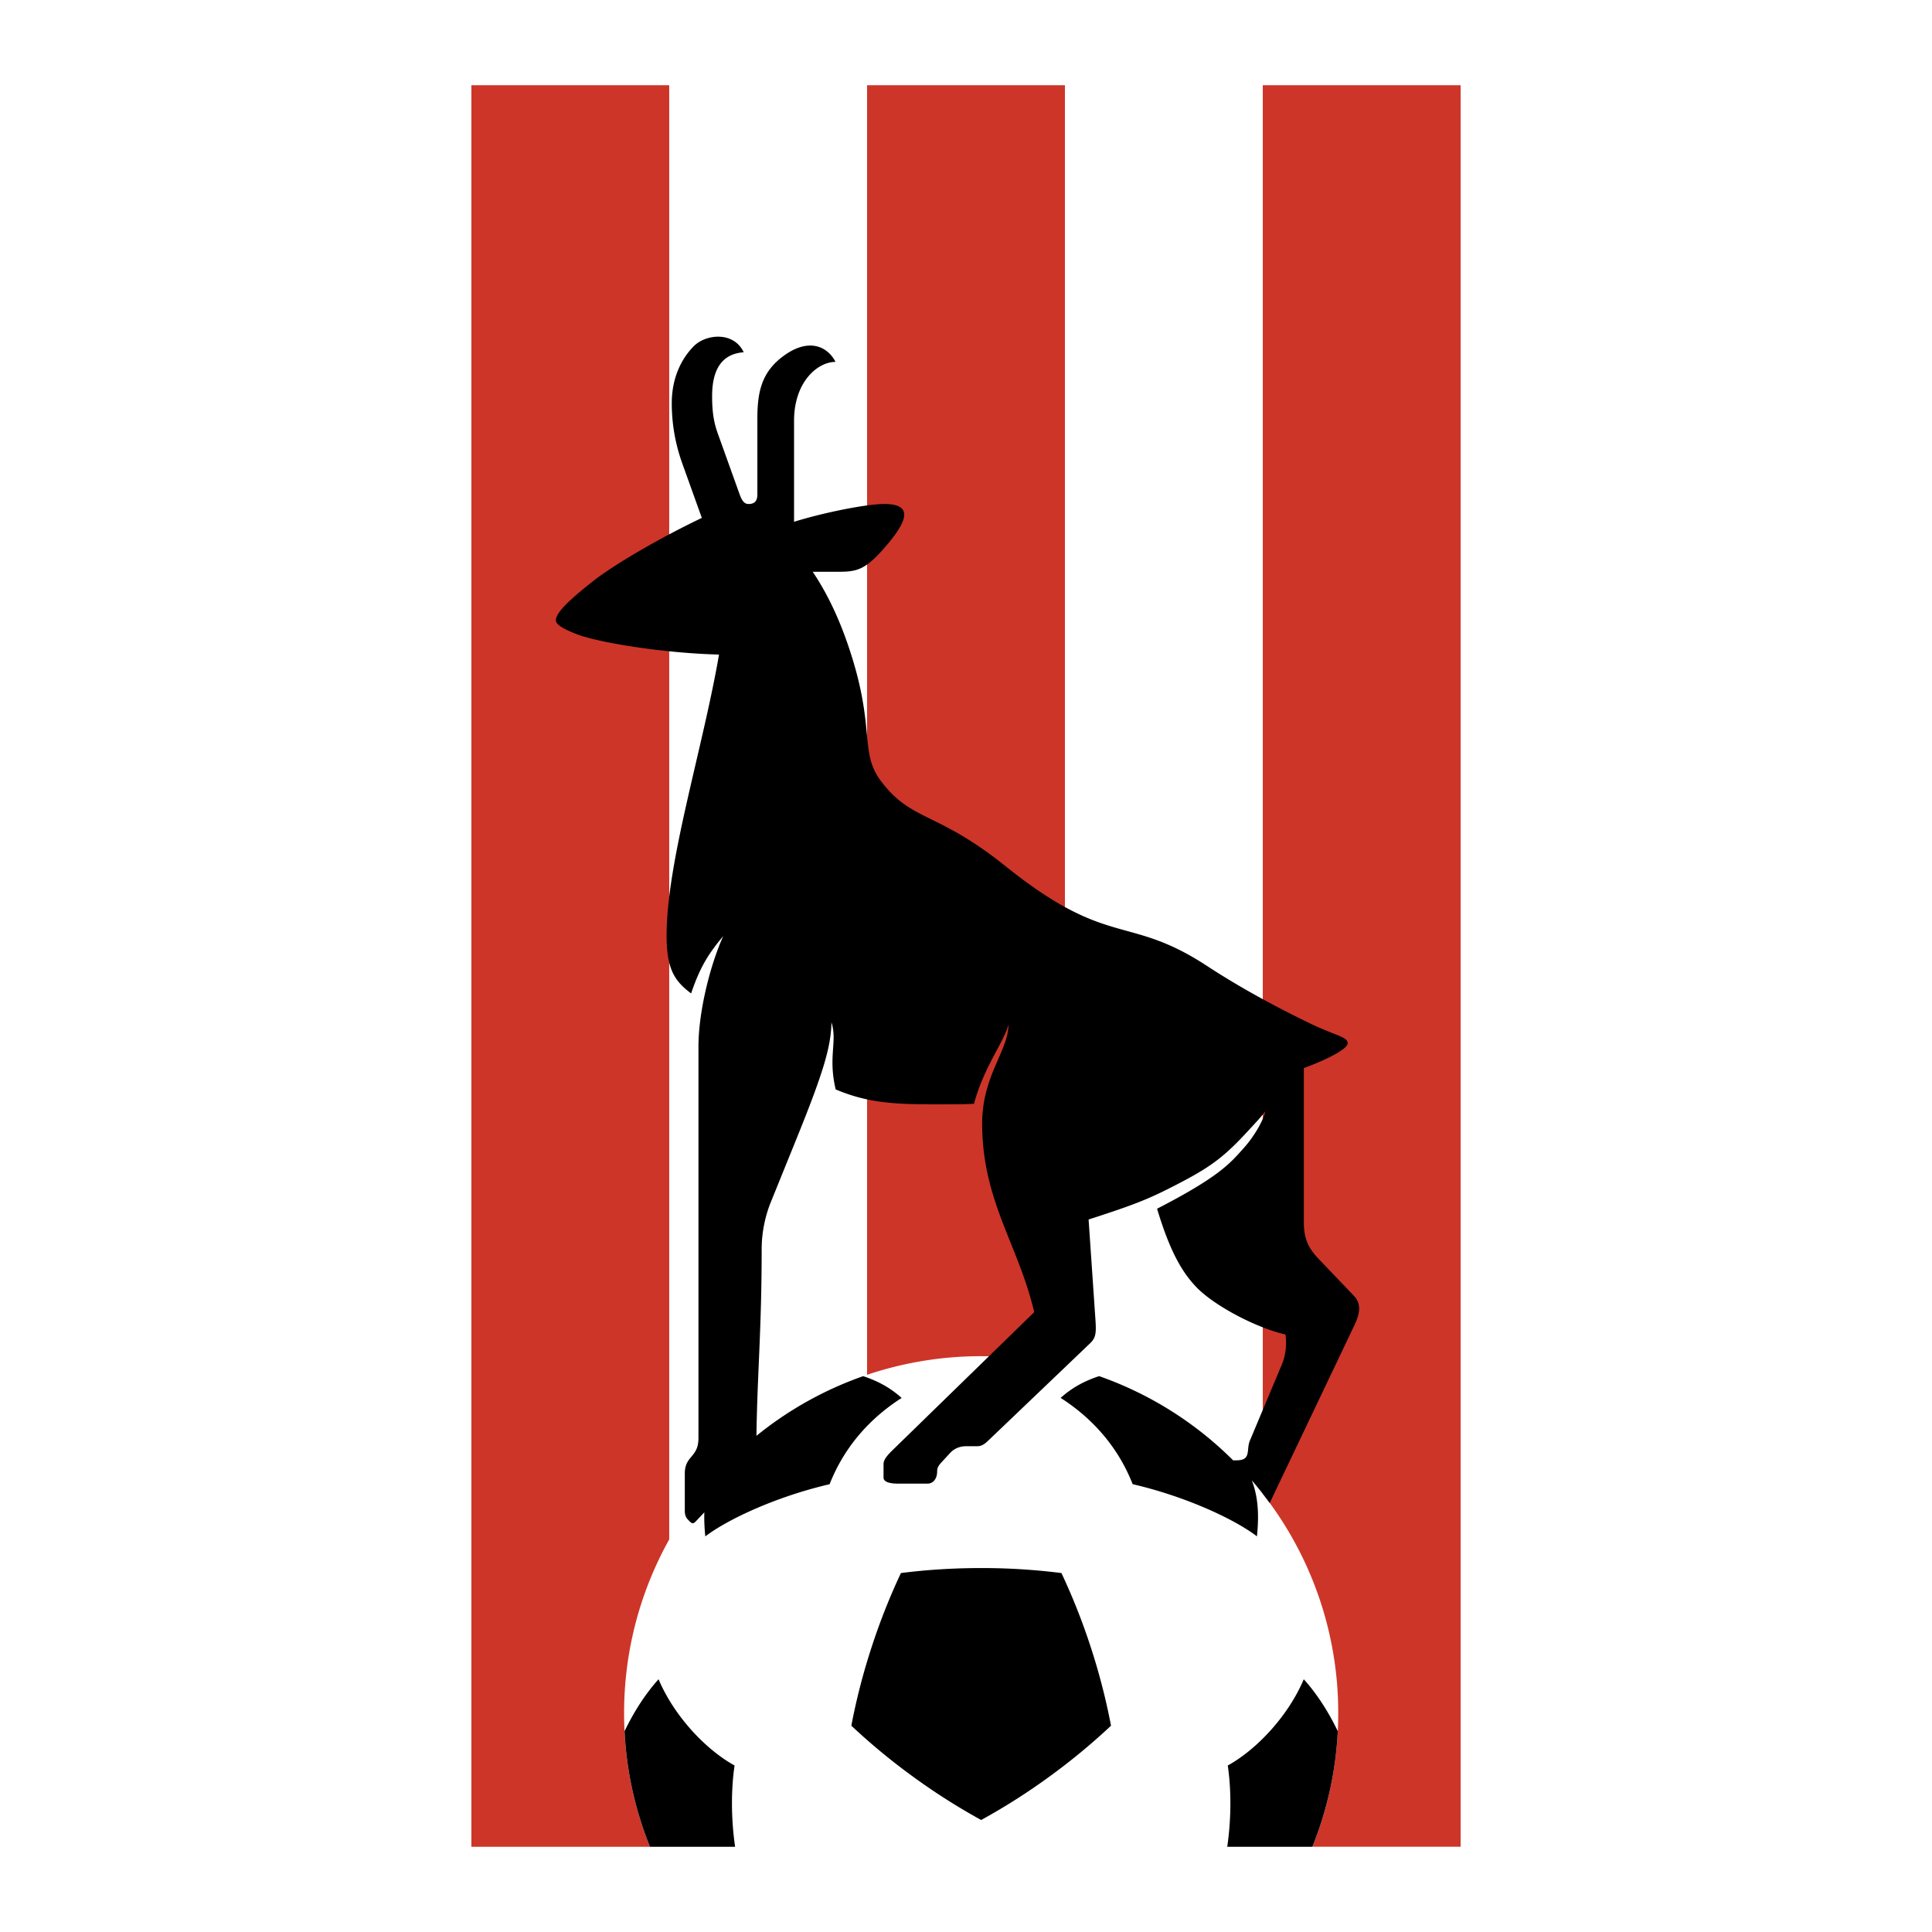 <svg xmlns="http://www.w3.org/2000/svg" width="2500" height="2500" viewBox="0 0 192.756 192.756"><g fill-rule="evenodd" clip-rule="evenodd"><path fill="#fff" d="M0 0h192.756v192.756H0V0z"/><path d="M133.516 170.932c0-8.26-2.812-15.861-7.529-21.902V8.504h-19.738v127.791a35.69 35.69 0 0 0-8.355-.988c-3.982 0-7.81.654-11.384 1.857V8.504H66.769V153.59a35.459 35.459 0 0 0-4.501 17.342c0 4.709.916 9.205 2.577 13.32h66.095a35.527 35.527 0 0 0 2.576-13.32z" fill="#fff"/><path d="M66.769 153.59V8.504h-19.74v175.748h17.815a35.508 35.508 0 0 1-2.577-13.32 35.47 35.47 0 0 1 4.502-17.342zM145.727 8.504h-19.74v140.525a35.465 35.465 0 0 1 7.529 21.902c0 4.709-.916 9.205-2.576 13.32h14.787V8.504zM106.248 136.295V8.504h-19.74v128.66a35.622 35.622 0 0 1 11.384-1.857c2.878 0 5.674.343 8.356.988z" fill="#cd3529"/><path d="M135.066 129.268l-3.33-3.482c-.988-1.031-1.652-1.881-1.652-3.85v-15.377c2.342-.846 4.373-1.912 4.373-2.469 0-.672-1.211-.74-3.969-2.086-3.168-1.545-6.594-3.363-10.092-5.65-7.928-5.184-9.752-1.651-20.082-9.941-6.897-5.534-9.319-4.39-12.414-8.478-2.267-2.993-.404-5.399-3.431-13.977-1.007-2.854-2.164-5.094-3.385-6.913h2.476c1.968 0 2.813-.126 5.097-2.876 2.22-2.675 2.069-3.886-.454-3.886-1.621 0-5.724.771-8.981 1.775V41.992c0-3.902 2.354-5.887 4.138-5.887-.774-1.514-2.652-2.474-5.215-.572-2.085 1.548-2.582 3.432-2.582 6.19v7.603c0 .619-.242.958-.883.958-.478 0-.693-.427-.912-1.033l-1.971-5.492c-.367-1.022-.75-1.952-.75-4.223 0-2.725 1.009-4.238 3.154-4.39-1.009-2.12-3.779-1.81-4.965-.623-1.326 1.326-2.214 3.295-2.214 5.685 0 2.334.438 4.326 1.063 6.067l1.937 5.396c-4.311 2.058-8.826 4.708-10.882 6.333-2.169 1.716-3.684 3.079-3.684 3.886 0 .404.707.858 2.17 1.413 2.09.793 8.505 1.865 14.111 2.003-1.626 9.421-5.23 20.688-5.23 28.02 0 3.272.723 4.501 2.445 5.788.899-2.648 1.723-3.946 3.206-5.721-1.312 2.91-2.473 7.553-2.473 11.033v39.057c0 1.967-1.362 1.715-1.362 3.531v3.734c0 .354.094.639.293.842l.213.217c.188.189.331.258.588-.016l.856-.906c-.025.717.004 1.51.097 2.4 2.331-1.771 7.192-3.996 12.401-5.205 1.523-3.887 4.199-6.701 7.187-8.607-.951-.852-2.123-1.611-3.841-2.172a35.555 35.555 0 0 0-10.647 5.953c.09-6.283.522-10.629.522-18.645 0-1.715.386-3.371.902-4.645l2.593-6.4c2.694-6.648 3.417-9.139 3.468-11.561.612 1.918-.359 3.373.42 6.688 3.785 1.605 6.904 1.486 11.689 1.486.653 0 1.379-.012 2.112-.051 1-3.736 3.07-6.283 3.439-7.92 0 2.623-2.625 5.111-2.625 9.889 0 7.719 3.619 12.088 5.193 18.818L89.11 144.626c-.529.514-.959.975-.959 1.445v1.346c0 .504.791.605 1.463.605h2.927c.572 0 .958-.506.958-1.211 0-.371.136-.592.439-.92l.848-.92c.413-.449.958-.684 1.639-.684h1.126c.371 0 .689-.217 1.002-.516l10.209-9.754c.559-.535.621-1.002.533-2.297l-.686-10.051c4.916-1.58 6.176-2.135 8.857-3.521 3.027-1.564 4.473-2.557 6.66-4.895 1.242-1.328 1.766-1.916 2.119-2.371-.203.857-1.01 2.389-2.221 3.734-1.326 1.473-2.416 2.803-8.584 5.98 1.16 3.842 2.328 6.23 4.043 7.945 1.738 1.738 5.732 3.896 8.773 4.607.131.986.014 2.086-.354 2.959l-3.203 7.629c-.387.92.182 1.961-1.332 1.961h-.338a35.622 35.622 0 0 0-13.367-8.4c-1.719.561-2.891 1.32-3.842 2.172 2.986 1.906 5.662 4.721 7.186 8.607 5.209 1.209 10.07 3.434 12.4 5.205.254-2.445.043-4.146-.514-5.586a35.49 35.49 0 0 1 1.787 2.258l8.457-17.748c.637-1.32.622-2.213-.07-2.937zM110.846 172.172a63.748 63.748 0 0 0-2-7.77 63.34 63.34 0 0 0-2.947-7.459 63.393 63.393 0 0 0-8.006-.498c-2.783 0-5.47.174-8.007.498a63.34 63.34 0 0 0-2.948 7.461 63.444 63.444 0 0 0-2 7.768 63.342 63.342 0 0 0 6.184 5.107 63.204 63.204 0 0 0 6.769 4.303 63.026 63.026 0 0 0 6.771-4.303 63.461 63.461 0 0 0 6.184-5.107zM73.287 176.143c-2.862-1.576-6.018-4.908-7.583-8.604-1.304 1.451-2.427 3.186-3.392 5.18a35.412 35.412 0 0 0 2.534 11.533h8.495c-.46-3.186-.357-6.037-.054-8.109zM133.471 172.719c-.965-1.994-2.088-3.729-3.393-5.18-1.564 3.695-4.721 7.027-7.582 8.604.303 2.074.406 4.924-.053 8.109h8.494a35.444 35.444 0 0 0 2.534-11.533z"/></g></svg>